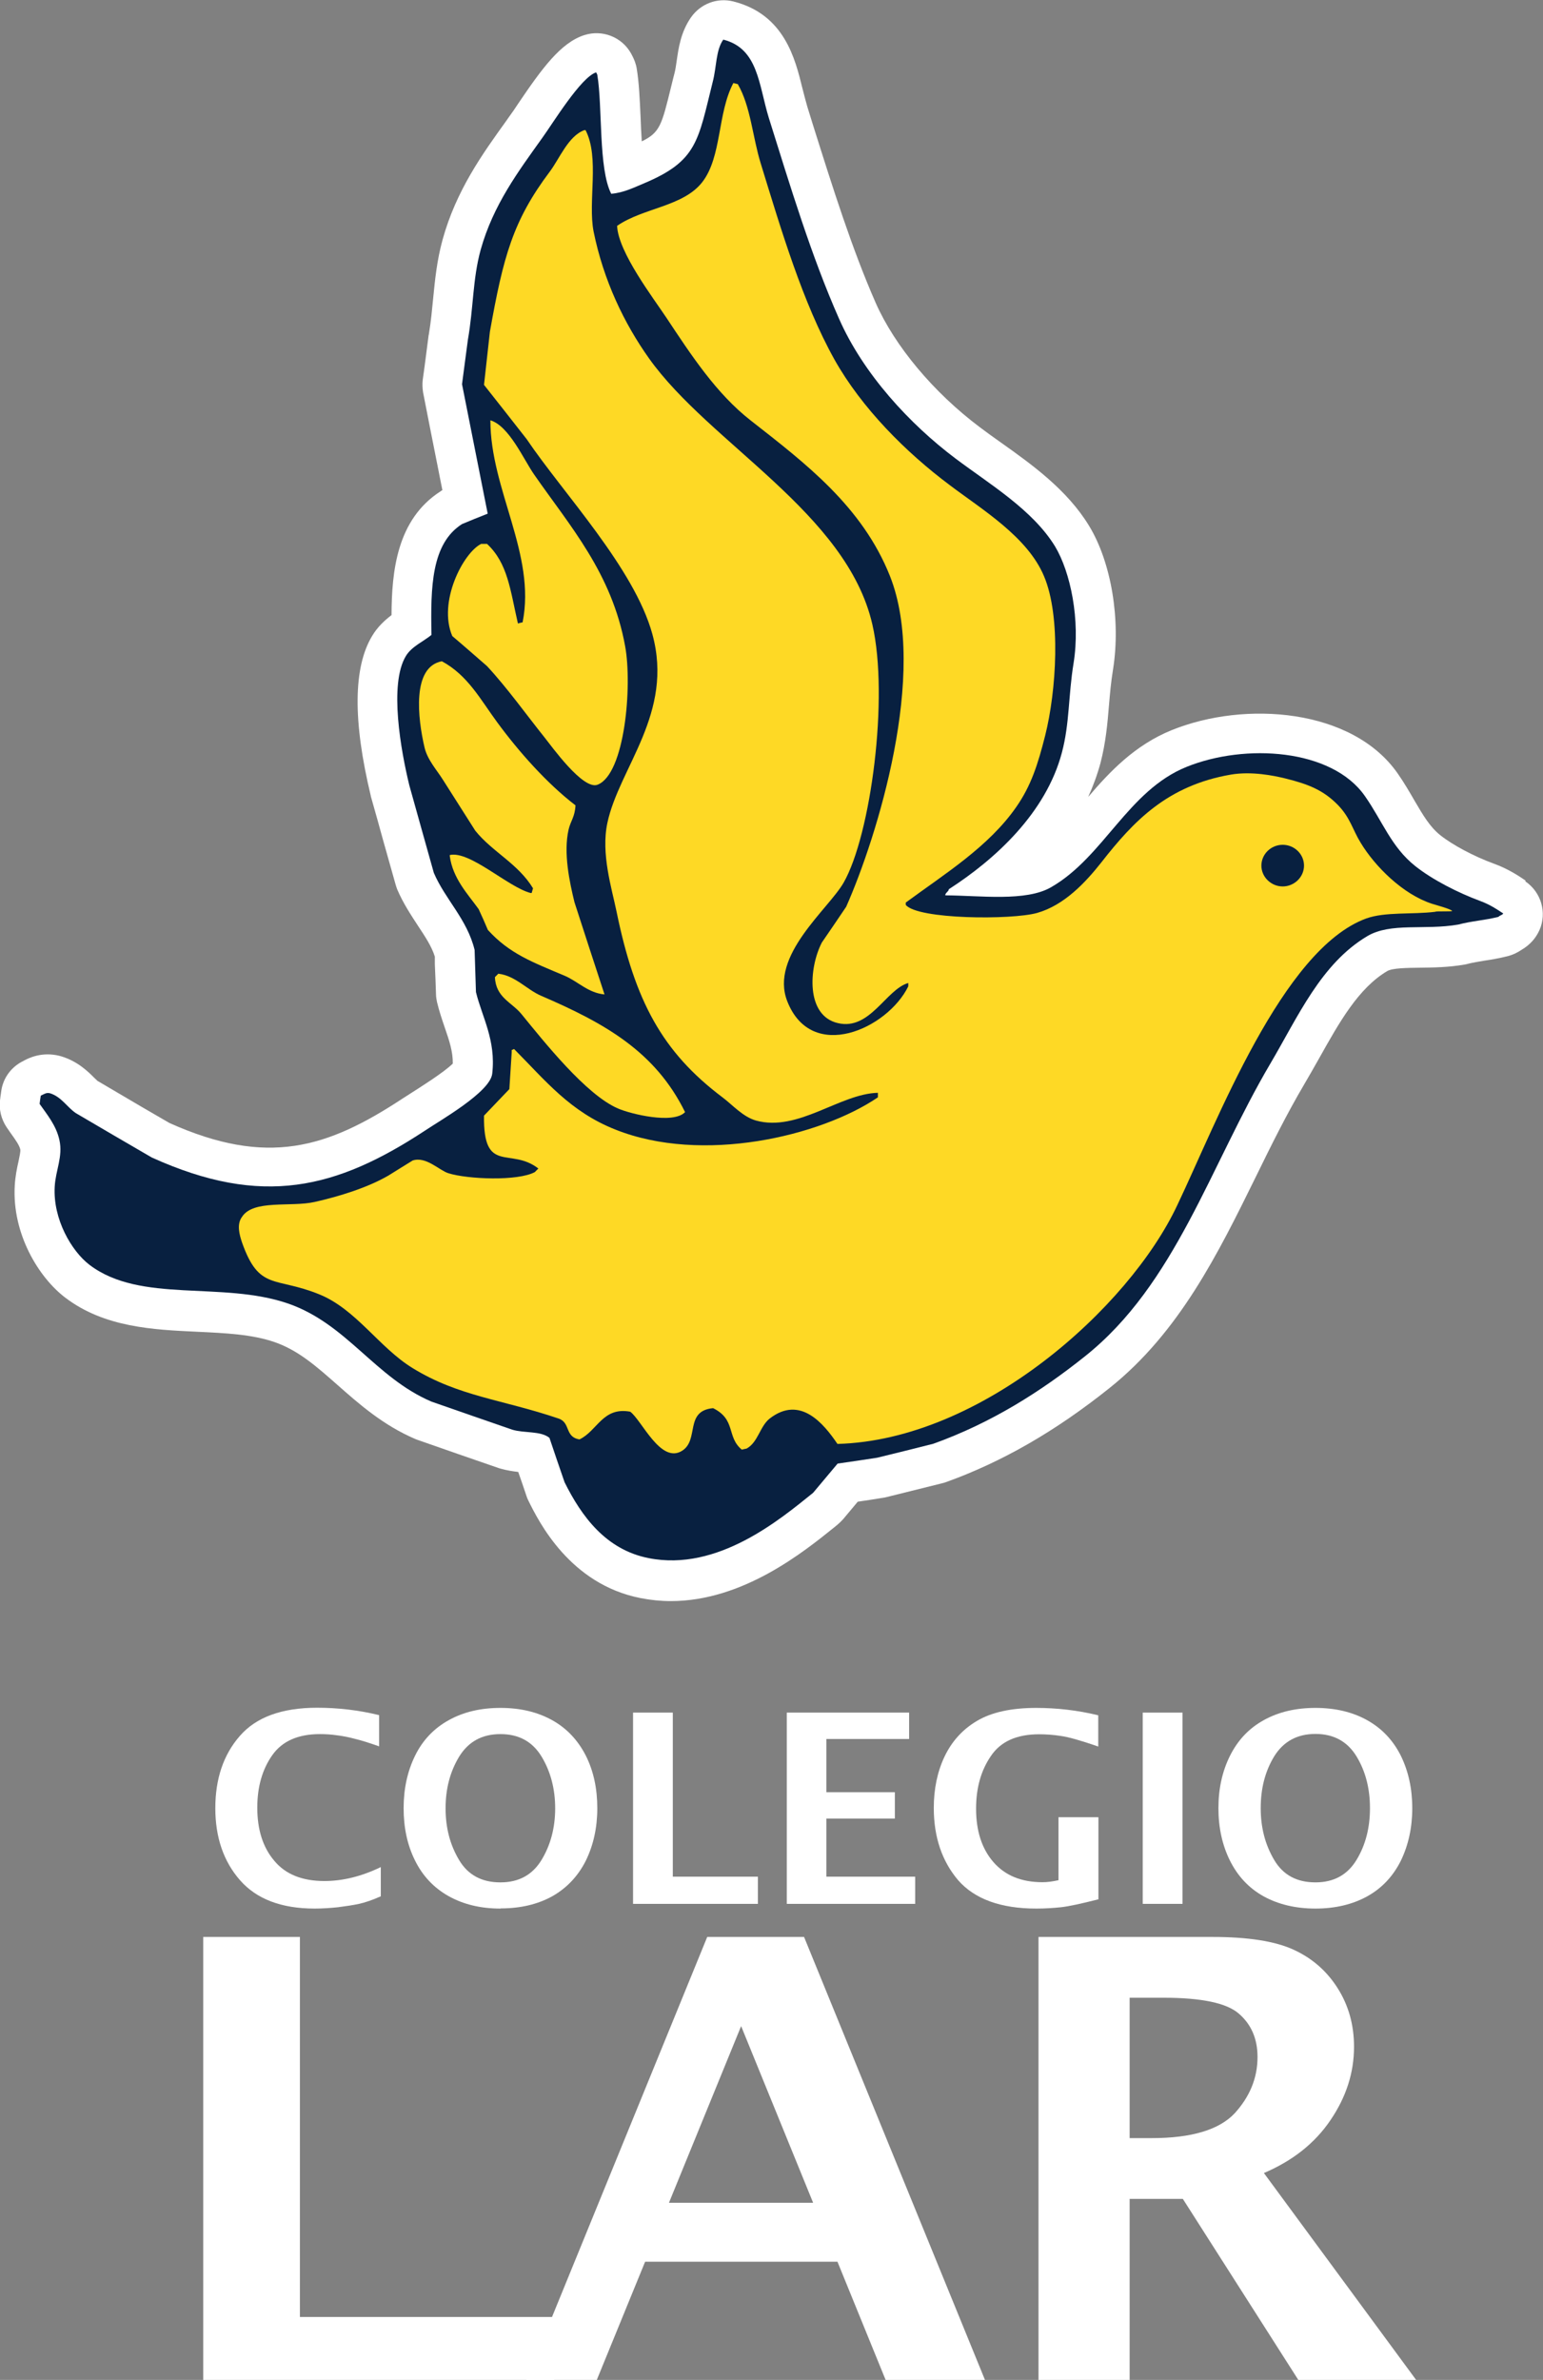 <?xml version="1.0" encoding="UTF-8"?>
<svg id="Capa_2" data-name="Capa 2" xmlns="http://www.w3.org/2000/svg" viewBox="0 0 91.94 141.73">
  <rect x="0" y="0" width="91.94" height="141.73" fill="#808080" stroke="none"/>
  <defs>
    <style>
      .cls-1 {
        fill: #fed925;
      }

      .cls-1, .cls-2, .cls-3, .cls-4 {
        fill-rule: evenodd;
      }

      .cls-5, .cls-2 {
        fill: #fff;
      }

      .cls-3 {
        fill: #efc81b;
      }

      .cls-4 {
        fill: #082040;
      }
    </style>
  </defs>
  <g id="_0" data-name="0">
    <g>
      <path class="cls-2" d="m90.9,52.44c-.38-.26-1.02-.69-1.87-1-1.21-.44-2.48-1.12-3.22-1.71-.61-.49-1.01-1.17-1.52-2.04-.29-.5-.61-1.06-1.01-1.63-2.69-3.86-9.08-4.35-13.46-2.58-2.2.89-3.7,2.48-4.98,3.98.29-.64.54-1.31.73-2.01.32-1.23.42-2.36.51-3.46.06-.71.12-1.39.24-2.12.47-2.94-.1-6.38-1.43-8.56-1.31-2.15-3.41-3.65-5.27-4.97-.43-.3-.84-.6-1.24-.9-2.76-2.07-5.07-4.84-6.2-7.4-1.43-3.26-2.54-6.8-3.72-10.54l-.36-1.16c-.1-.34-.19-.71-.29-1.09-.43-1.75-1.07-4.39-4.1-5.16-.96-.25-1.97.13-2.54.95-.61.88-.74,1.83-.85,2.59-.04.26-.07.5-.12.69-.08.29-.14.57-.21.84-.56,2.28-.66,2.73-1.75,3.26-.03-.52-.06-1.04-.07-1.43-.05-1.06-.09-2.06-.23-2.9-.02-.14-.06-.28-.11-.42-.09-.24-.19-.41-.23-.49-.55-.98-1.71-1.43-2.78-1.09-1.41.45-2.53,1.99-3.97,4.12-.17.26-.32.48-.44.64l-.26.37c-1.39,1.93-2.97,4.12-3.78,7.06-.34,1.24-.45,2.38-.56,3.49-.07.71-.13,1.38-.25,2.09,0,.03-.01.07-.02.1l-.15,1.16c-.06.49-.13.99-.2,1.49-.03.25-.02.51.02.76.29,1.5.59,3,.89,4.51.09.44.17.88.26,1.31-.04.02-.07.04-.11.07-2.6,1.67-2.91,4.75-2.92,7.37-.39.3-.83.69-1.16,1.25-1.12,1.86-1.15,5.05-.08,9.5,0,.03.01.06.02.09.24.85.48,1.69.71,2.54.25.89.5,1.78.75,2.66.03.1.06.2.1.3.36.84.83,1.54,1.24,2.17.43.65.81,1.22,1,1.83v.46c.03.6.05,1.19.07,1.79,0,.15.03.31.06.46.13.54.3,1.04.46,1.51.27.78.49,1.43.48,2.15-.54.53-1.9,1.38-2.38,1.69-.25.16-.47.3-.61.39-4.5,2.96-8.06,4.07-13.89,1.46-1.04-.6-2.07-1.2-3.1-1.81l-1.19-.7s-.13-.12-.19-.18c-.36-.36-.97-.97-1.93-1.27-.05-.01-.09-.03-.14-.04-1.04-.26-1.81.12-2.1.27l-.05.03c-.71.34-1.2.99-1.32,1.76-.02.12-.03.24-.05.35l-.02.17c-.09.59.06,1.19.39,1.68.08.12.17.24.25.36.26.36.51.71.56.96.02.11-.05.43-.11.72-.09.39-.19.88-.22,1.42-.17,2.89,1.44,5.49,3.01,6.68,2.34,1.78,5.27,1.91,7.85,2.03,1.69.08,3.28.15,4.63.62,1.41.49,2.48,1.44,3.73,2.54,1.27,1.12,2.71,2.4,4.65,3.23.05.02.1.04.16.06,1.6.56,3.21,1.12,4.81,1.67.03.01.06.02.1.03.38.11.74.16,1.06.2.08.23.16.46.24.69l.25.74c.03.1.07.19.12.29.61,1.23,2.46,4.96,6.67,5.79.61.12,1.22.18,1.81.18,4.3,0,7.91-2.92,9.76-4.41l.17-.14c.12-.1.23-.21.34-.33.29-.35.58-.69.87-1.04.5-.07,1-.15,1.49-.23.07-.01.14-.02.21-.04l3.34-.83c.08-.02.15-.04.23-.07,3.31-1.19,6.49-3.01,9.72-5.59,4.18-3.33,6.49-8.04,8.73-12.59.9-1.84,1.84-3.74,2.88-5.5.3-.51.6-1.04.9-1.57,1.2-2.14,2.33-4.16,4.05-5.18.31-.18,1.17-.19,1.94-.2.8-.01,1.72-.02,2.68-.19.06-.01.12-.02.18-.04.31-.08.63-.13.99-.19.41-.06.88-.14,1.4-.27.3-.08.57-.21.82-.38.49-.29.84-.68,1.06-1.17.46-1.04.1-2.26-.84-2.9Z"/>
      <g>
        <path class="cls-4" d="m43.1,2.36c2.08.53,2.1,2.67,2.71,4.66,1.29,4.11,2.53,8.22,4.18,11.95,1.45,3.3,4.22,6.29,6.95,8.34,2.02,1.52,4.58,3.04,5.92,5.22.93,1.54,1.52,4.4,1.11,6.96-.32,1.96-.23,3.58-.7,5.34-.95,3.58-3.96,6.34-6.74,8.13.02.11-.23.23-.2.36,2.06.01,4.81.39,6.31-.49,3.13-1.8,4.57-5.75,8.06-7.16,3.49-1.41,8.66-1.09,10.63,1.74,1.05,1.5,1.57,3.03,2.99,4.16,1.04.83,2.59,1.61,3.89,2.09.57.21,1.02.51,1.36.74-.04.09-.23.12-.28.2-.83.21-1.56.24-2.4.46-2,.35-4.02-.14-5.42.69-2.76,1.64-4.13,4.8-5.77,7.58-3.6,6.1-5.66,13.15-11.05,17.44-2.63,2.1-5.58,3.97-9.04,5.21-1.11.28-2.22.56-3.34.83-.79.12-1.57.24-2.36.35-.48.58-.98,1.16-1.46,1.74-1.95,1.57-5.68,4.71-9.8,3.89-2.55-.5-4-2.49-5.01-4.52-.3-.88-.61-1.76-.9-2.64-.52-.43-1.5-.27-2.22-.49-1.6-.55-3.2-1.11-4.81-1.67-3.37-1.44-5.03-4.62-8.54-5.84-3.95-1.36-8.78.01-11.83-2.3-1.08-.82-2.19-2.73-2.08-4.66.05-.97.5-1.79.28-2.78-.19-.87-.74-1.52-1.18-2.15.02-.16.04-.32.07-.49.23-.11.34-.2.56-.14.67.21,1.01.83,1.53,1.18,1.5.88,3,1.76,4.52,2.64,6.6,2.99,11.01,1.86,16.27-1.59.9-.61,3.9-2.3,4.02-3.4.23-2-.61-3.38-.97-4.86-.03-.84-.05-1.68-.08-2.51-.45-1.84-1.75-3-2.43-4.59-.49-1.73-.97-3.47-1.46-5.21-.49-2.01-1.23-6.03-.2-7.71.34-.56,1.03-.85,1.52-1.25-.06-2.87,0-5.44,1.82-6.6.5-.21,1.02-.42,1.53-.62-.51-2.57-1.02-5.15-1.53-7.71.12-.89.23-1.77.35-2.65.34-1.94.28-3.6.76-5.35.75-2.69,2.26-4.69,3.68-6.68.61-.84,2.29-3.6,3.2-3.89.02.04.05.08.07.14.32,1.89.06,5.59.83,7.09.75-.06,1.39-.39,1.95-.62,3.19-1.34,3.22-2.53,4.1-6.05.23-.88.18-1.87.62-2.5"/>
        <path class="cls-1" d="m43.7,4.94c-.96,1.8-.68,4.38-1.85,5.9-1.14,1.47-3.52,1.53-5.08,2.61.07,1.58,2.17,4.31,2.95,5.49,1.46,2.2,2.96,4.5,5.01,6.1,3.26,2.55,6.65,5.12,8.3,9.27,2.28,5.75-.77,15.54-2.61,19.69-.48.71-.96,1.42-1.45,2.13-.78,1.51-.97,4.36.96,4.8,1.91.45,2.86-2.01,4.19-2.39v.2c-1.24,2.53-5.76,4.58-7.21.89-1.07-2.72,2.46-5.49,3.36-7.07,1.61-2.82,2.71-11.02,1.71-15.37-1.52-6.65-9.7-10.77-13.31-15.85-1.48-2.08-2.71-4.64-3.3-7.55-.35-1.79.37-4.39-.48-6.04h-.07c-.96.35-1.48,1.7-2.06,2.47-2.2,2.93-2.77,5.05-3.57,9.54-.12,1.05-.23,2.11-.35,3.16.85,1.08,1.7,2.15,2.54,3.23,2.18,3.23,6.41,7.68,7.49,11.61,1.3,4.72-1.98,7.95-2.68,11.25-.39,1.84.26,3.88.55,5.29,1.09,5.31,2.72,8.35,6.31,11.05.6.45,1.2,1.15,1.99,1.38,2.51.7,5.01-1.6,7.27-1.65v.27c-3.44,2.33-10.47,3.98-15.64,1.92-2.71-1.07-4.17-2.92-6.04-4.8-.04.02-.09.05-.14.06v.14c-.05.73-.09,1.47-.14,2.19-.5.53-1.01,1.05-1.51,1.58-.05,3.54,1.58,1.85,3.24,3.15-.08.07-.14.14-.21.21-1.01.55-4,.43-5.15.07-.55-.17-1.33-1.02-2.13-.76-.48.29-.96.6-1.45.9-1.23.71-2.88,1.23-4.39,1.57-1.42.32-3.66-.16-4.33.89-.33.44-.15,1.07,0,1.52,1.02,2.9,1.97,2.02,4.6,3.09,2.2.89,3.57,3.17,5.56,4.39,2.76,1.7,5.36,1.87,8.71,3.01.72.25.35,1.1,1.24,1.24,1.07-.51,1.38-1.95,3.02-1.65.68.49,1.81,3.13,3.09,2.33,1.04-.65.13-2.38,1.85-2.54,1.38.68.79,1.71,1.71,2.47.11-.02.19-.05.28-.06.69-.37.79-1.32,1.38-1.79,1.82-1.41,3.22.3,4.04,1.51,8.6-.23,17.37-8.11,20.24-14.2,2.4-5.03,6.26-15.25,11.26-17.09,1.14-.41,2.74-.23,4.12-.4.02-.05.97,0,1.01-.05-.09-.12-.96-.35-1.21-.43-1.72-.56-3.38-2.2-4.25-3.64-.48-.78-.62-1.5-1.37-2.26-.85-.86-1.73-1.22-3.11-1.56-.69-.17-2.01-.44-3.25-.23-3.77.65-5.78,2.75-7.71,5.22-.94,1.19-2.21,2.56-3.84,3.02-1.51.42-7.1.39-7.82-.48v-.14c2.31-1.7,4.95-3.33,6.59-5.7.87-1.25,1.28-2.51,1.72-4.26.66-2.63.95-7.06-.07-9.47-.98-2.35-3.69-3.97-5.62-5.43-2.61-1.95-5.24-4.58-6.87-7.48-1.9-3.41-3.17-7.71-4.39-11.67-.49-1.58-.6-3.41-1.37-4.73-.1-.02-.19-.05-.28-.07"/>
        <path class="cls-1" d="m29.22,25.04c0,4.12,2.73,7.97,1.92,12.02-.09.02-.18.04-.28.07-.46-2-.6-3.58-1.84-4.74h-.35c-1.07.53-2.59,3.46-1.72,5.49.7.59,1.38,1.19,2.07,1.79,1.2,1.29,2.34,2.89,3.43,4.25.39.48,2.29,3.16,3.16,2.81,1.63-.64,2.07-5.9,1.64-8.24-.79-4.37-3.3-7.17-5.43-10.24-.62-.89-1.49-2.89-2.6-3.22"/>
        <path class="cls-1" d="m36.02,59.22c-.6-1.83-1.2-3.66-1.79-5.49-.29-1.19-.67-2.93-.35-4.33.12-.51.38-.76.41-1.44-1.7-1.3-3.39-3.21-4.66-4.94-1.01-1.37-1.75-2.8-3.3-3.64-1.8.33-1.44,3.41-1.03,5.15.18.74.74,1.34,1.1,1.92.64,1.01,1.28,2.02,1.92,3.02,1.02,1.27,2.54,1.95,3.44,3.43-.03.09-.05.19-.08.28h-.07c-1.35-.36-3.61-2.53-4.81-2.26v.06c.18,1.34,1.08,2.27,1.72,3.16.19.4.37.82.55,1.24,1.29,1.42,2.64,1.91,4.6,2.74.78.34,1.38,1.01,2.34,1.1"/>
        <path class="cls-3" d="m76.16,50.37c.67-.01,1.09.16,1.3.62.19.32.1.61,0,.96-.57.54-.88.56-1.64.34-.4-.25-.5-.47-.55-1.1.14-.43.31-.64.89-.82"/>
        <path class="cls-1" d="m29.7,57.98c-.07.07-.14.14-.21.21.05,1.22,1.01,1.5,1.58,2.2,1.31,1.6,3.86,4.83,5.77,5.63.71.31,3.27.95,3.98.21-1.77-3.6-4.77-5.29-8.58-6.93-.84-.36-1.53-1.19-2.53-1.31"/>
        <path class="cls-4" d="m77.7,51.55c0,.68-.58,1.24-1.27,1.24s-1.27-.56-1.27-1.24.57-1.24,1.27-1.24c.7,0,1.27.56,1.27,1.24"/>
      </g>
      <g>
        <g>
          <path class="cls-5" d="m22.69,112.93c-.5.22-.93.37-1.3.45-.37.08-.79.14-1.25.2-.47.05-.94.08-1.39.08-1.99,0-3.47-.57-4.45-1.69-.98-1.12-1.47-2.55-1.47-4.29s.48-3.18,1.46-4.3c.97-1.12,2.51-1.68,4.6-1.68,1.24,0,2.47.14,3.7.44v1.86c-.59-.21-1.07-.36-1.45-.45-.37-.1-.73-.17-1.07-.21-.34-.05-.67-.07-1.01-.07-1.3,0-2.25.42-2.84,1.26-.59.84-.89,1.88-.89,3.12,0,1.3.33,2.36,1.01,3.16.67.81,1.67,1.21,2.99,1.21,1.1,0,2.22-.28,3.36-.83v1.75h0Z"/>
          <path class="cls-5" d="m29.82,113.66c-1.19,0-2.21-.25-3.09-.74-.87-.49-1.54-1.19-2-2.12-.46-.92-.68-1.96-.68-3.12s.23-2.2.68-3.12c.45-.92,1.12-1.63,2.01-2.12.88-.49,1.9-.73,3.08-.73s2.19.24,3.08.73c.88.49,1.54,1.2,2.01,2.12.46.92.68,1.96.68,3.12s-.23,2.2-.68,3.12c-.46.92-1.13,1.63-1.99,2.12-.88.49-1.91.73-3.09.73Zm0-1.56c1.1,0,1.91-.45,2.45-1.34.54-.89.81-1.92.81-3.07s-.27-2.19-.81-3.08c-.54-.89-1.35-1.34-2.45-1.34s-1.91.45-2.46,1.34c-.54.89-.81,1.91-.81,3.08s.27,2.18.8,3.07c.53.9,1.36,1.34,2.46,1.34Z"/>
          <path class="cls-5" d="m37.72,113.38v-11.39h2.37v9.77h5.07v1.62h-7.44Z"/>
          <path class="cls-5" d="m46.88,113.38v-11.39h7.29v1.57h-4.93v3.17h4.08v1.57h-4.08v3.46h5.29v1.62h-7.66Z"/>
          <path class="cls-5" d="m65.44,113.11c-1.02.26-1.76.42-2.22.47-.47.05-.96.08-1.47.08-2.13,0-3.68-.57-4.66-1.69-.96-1.13-1.45-2.57-1.45-4.3,0-1.13.21-2.15.64-3.06.43-.9,1.07-1.62,1.94-2.13.86-.51,2.04-.77,3.51-.77,1.25,0,2.48.14,3.71.44v1.86c-1.04-.36-1.78-.57-2.23-.63-.45-.07-.88-.1-1.29-.1-1.34,0-2.3.43-2.88,1.3-.59.86-.88,1.9-.88,3.13,0,1.34.35,2.4,1.04,3.19.69.79,1.66,1.19,2.92,1.19.28,0,.59-.04.95-.12v-3.75h2.38v4.9h0Z"/>
          <path class="cls-5" d="m68.09,113.38v-11.39h2.37v11.39h-2.37Z"/>
          <path class="cls-5" d="m78.38,113.66c-1.18,0-2.22-.25-3.09-.73-.88-.49-1.54-1.2-2-2.12-.46-.92-.69-1.97-.69-3.13s.23-2.2.69-3.12c.46-.92,1.12-1.63,2.01-2.12.88-.49,1.91-.73,3.08-.73s2.2.24,3.08.73c.88.49,1.55,1.2,2.01,2.12.45.92.68,1.96.68,3.12s-.23,2.2-.68,3.13c-.46.92-1.12,1.63-2,2.12-.87.48-1.9.73-3.09.73Zm0-1.56c1.1,0,1.91-.45,2.45-1.34.54-.89.8-1.92.8-3.08s-.26-2.19-.8-3.08c-.54-.89-1.36-1.34-2.45-1.34s-1.91.45-2.46,1.34c-.54.89-.8,1.91-.8,3.08s.27,2.18.8,3.08c.53.9,1.35,1.34,2.46,1.34Z"/>
        </g>
        <polygon class="cls-5" points="12.11 141.73 12.11 115.35 17.87 115.35 17.87 137.98 33.02 137.98 33.02 141.73 12.11 141.73"/>
        <path class="cls-5" d="m31.36,141.73l10.78-26.38h5.77l10.78,26.38h-5.92l-2.87-7.04h-11.46l-2.88,7.04h-4.2Zm8.5-10.55h8.59l-4.29-10.52-4.3,10.52Z"/>
        <path class="cls-5" d="m61.88,141.73v-26.38h10.36c2.12,0,3.73.25,4.84.76,1.11.51,1.98,1.27,2.63,2.3.65,1.03.97,2.19.97,3.48,0,1.55-.47,3-1.41,4.38-.93,1.37-2.25,2.41-3.96,3.14l9.07,12.32h-7.02l-6.88-10.78h-3.17v10.78h-5.42Zm5.42-14.4h1.33c2.38,0,4.02-.5,4.94-1.48.9-.99,1.36-2.1,1.36-3.35,0-1.08-.37-1.94-1.11-2.58-.73-.64-2.24-.95-4.5-.95h-2.01v8.36h0Z"/>
      </g>
    </g>
  </g>
</svg>